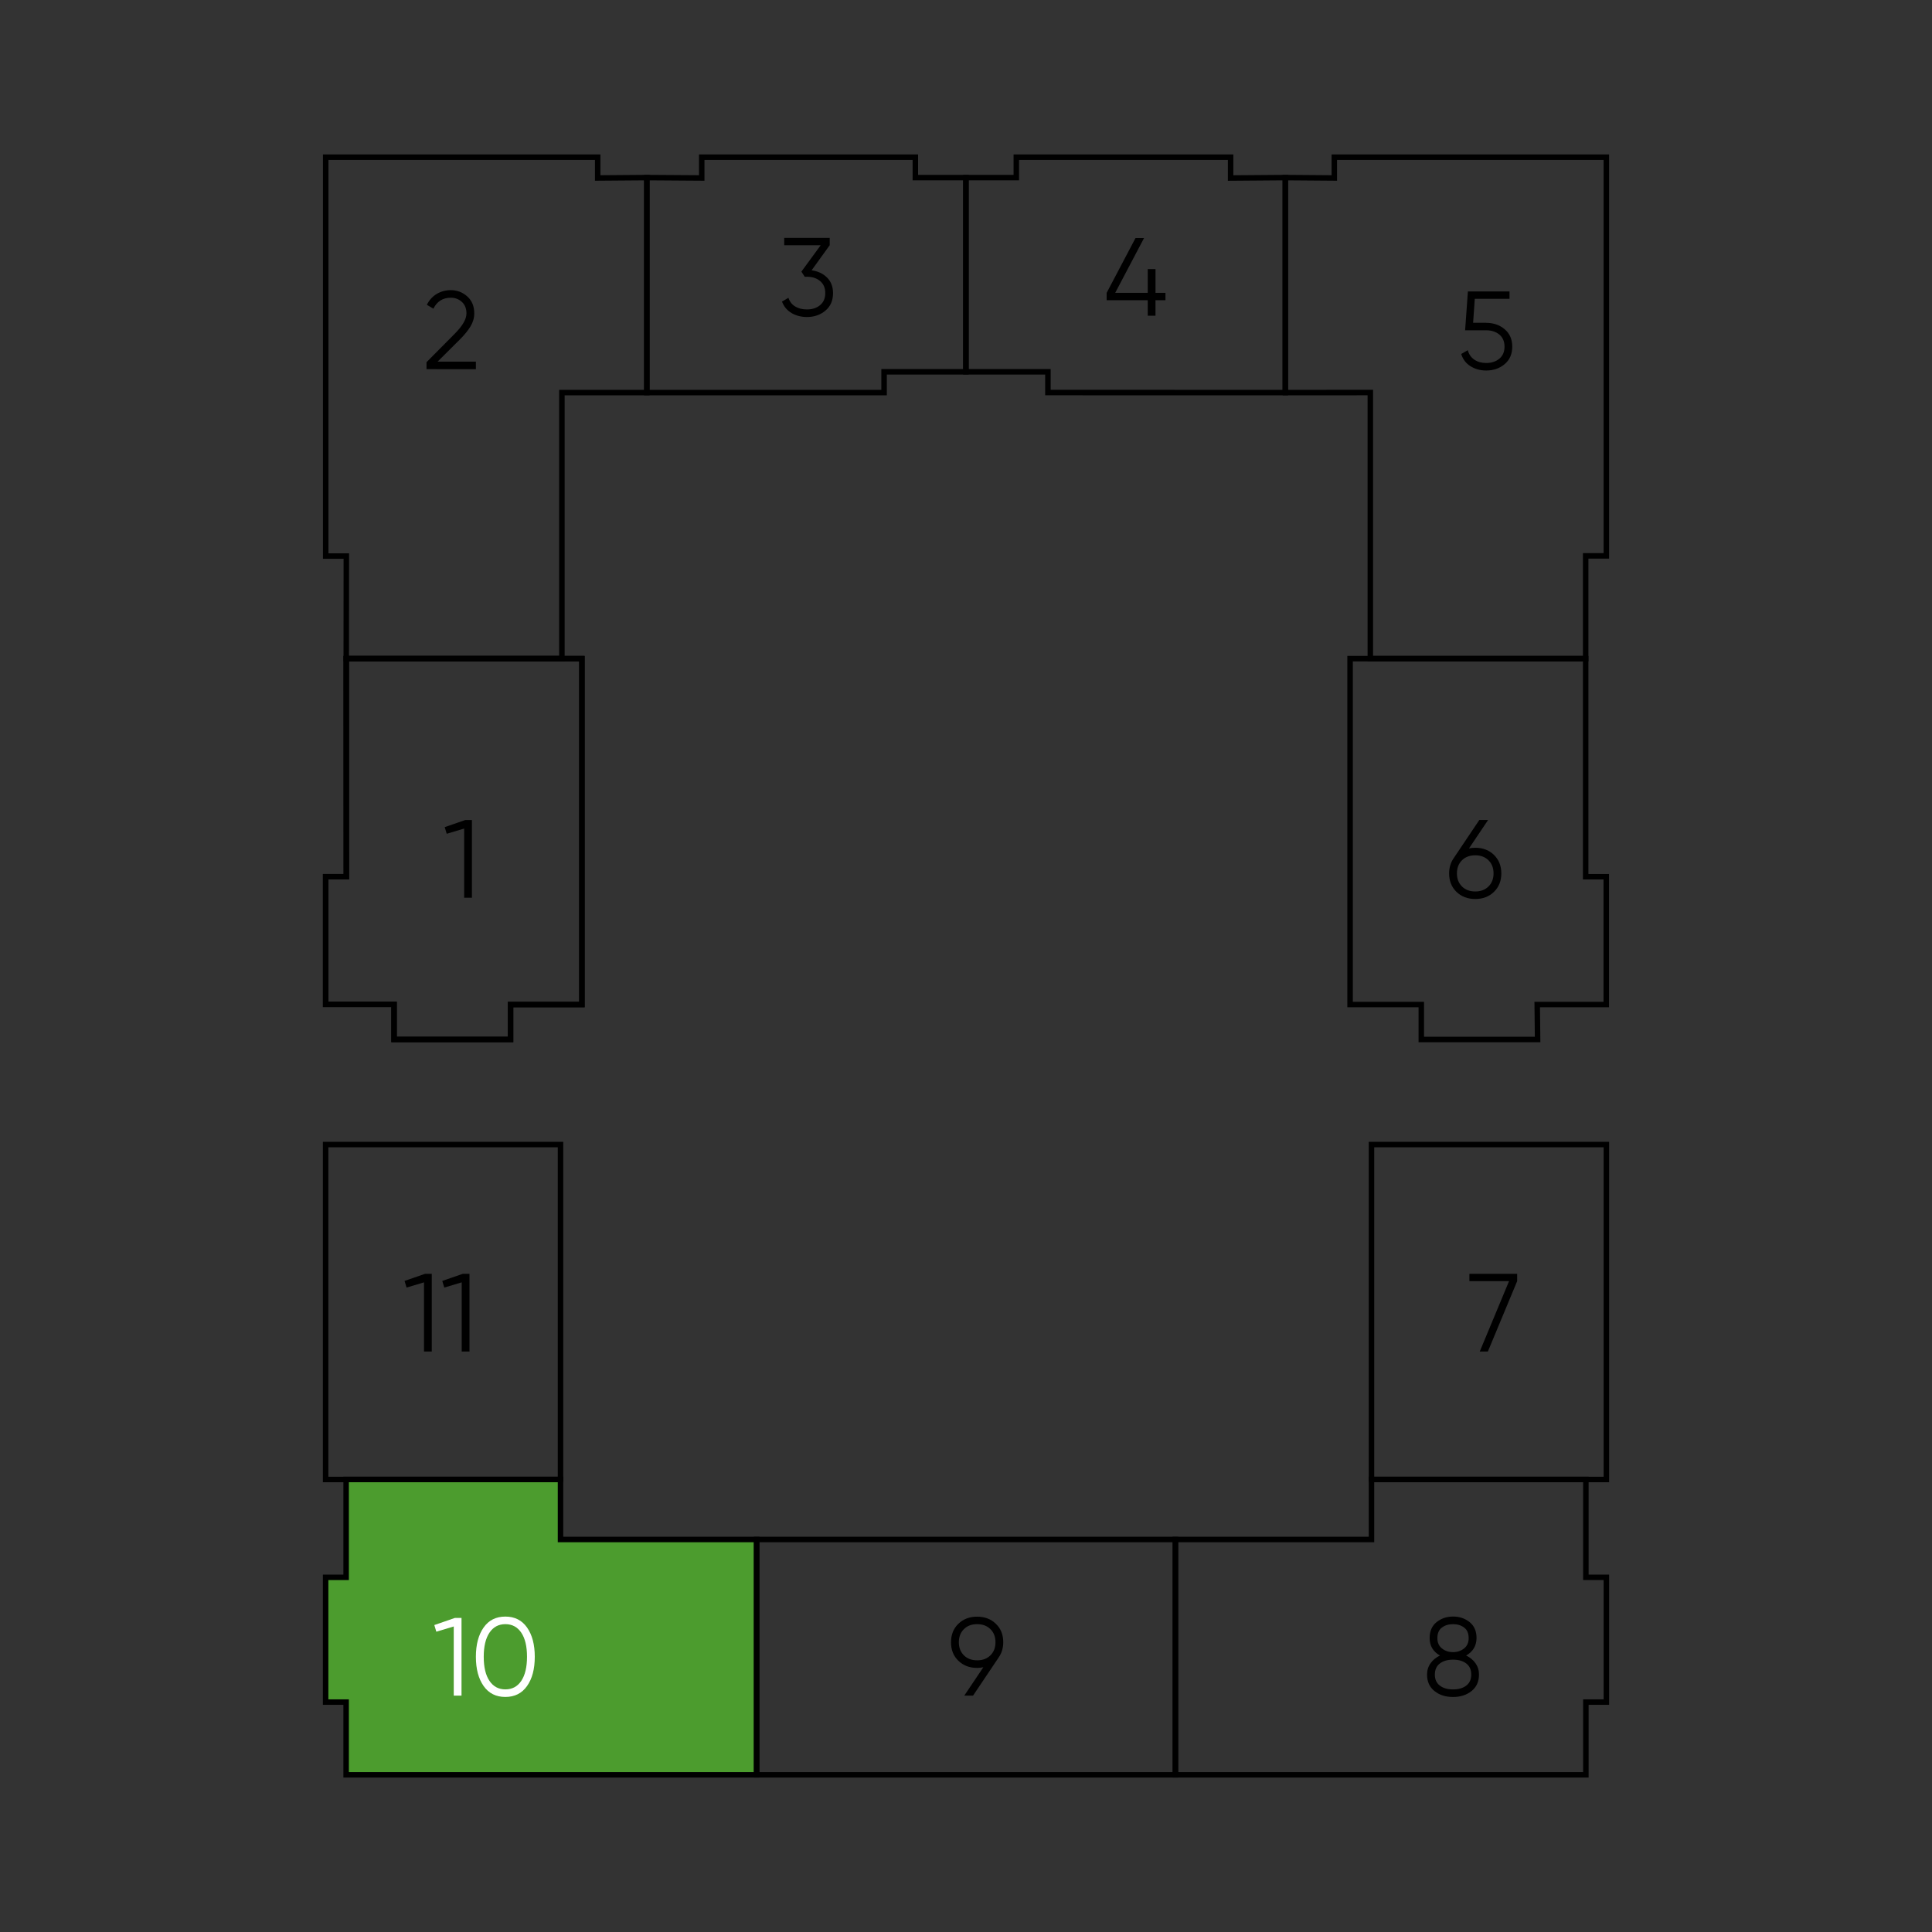 <?xml version="1.0" encoding="utf-8"?>
<!-- Generator: Adobe Illustrator 26.1.0, SVG Export Plug-In . SVG Version: 6.00 Build 0)  -->
<svg version="1.1" baseProfile="basic" id="Layer_1"
	 xmlns="http://www.w3.org/2000/svg" xmlns:xlink="http://www.w3.org/1999/xlink" x="0px" y="0px" viewBox="0 0 500 500"
	 xml:space="preserve">
<rect x="0" y="0" width="500" height="500" fill="#333333" stroke="none"/>
<style type="text/css">
	.st0{fill:none;}
	.st1{fill:none;stroke:#000000;stroke-width:1.417;stroke-miterlimit:10;}
	.st2{fill:#4C9C2E;stroke:#000000;stroke-width:1.417;stroke-miterlimit:10;}
	.st3{fill:#FFFFFF;}
</style>
<rect y="0" class="st0" width="500" height="500"/>
<polygon class="st1" points="354.64,170.46 354.64,101.59 332.64,101.6 332.64,45.96 345.32,46.06 345.32,40.68 415.72,40.68 
	415.72,143.86 410.37,143.86 410.37,170.46 "/>
<polygon class="st1" points="249.98,45.96 249.98,96.22 271.2,96.22 271.2,101.59 332.64,101.6 332.64,45.96 318.48,46.07 
	318.48,40.68 263.02,40.68 263.02,45.96 "/>
<polygon class="st1" points="145.42,170.46 145.42,101.6 167.4,101.6 167.4,45.96 154.68,46.06 154.68,40.68 84.29,40.68 
	84.29,143.91 89.63,143.91 89.61,170.46 "/>
<polygon class="st1" points="249.98,96.22 249.98,45.96 236.89,45.96 236.89,40.68 181.61,40.68 181.61,46.06 167.4,45.96 
	167.4,101.6 228.8,101.6 228.8,96.22 "/>
<polygon class="st1" points="354.64,170.46 349.4,170.46 349.4,259.97 367.83,259.97 367.83,269.02 397.93,269.02 397.83,259.97 
	415.7,259.97 415.7,226.89 410.37,226.89 410.37,170.46 366.12,170.46 "/>
<polygon class="st2" points="89.58,459.32 89.58,440.5 84.27,440.5 84.27,408.21 89.58,408.21 89.58,382.89 89.58,382.88 
	145.06,382.88 145.06,398.42 195.81,398.42 195.81,459.32 "/>
<polygon class="st1" points="89.58,382.89 84.27,382.89 84.27,296.21 145.06,296.21 145.06,382.88 89.58,382.88 "/>
<polygon class="st1" points="410.42,459.32 410.42,440.5 415.73,440.5 415.73,408.21 410.42,408.21 410.42,382.89 410.42,382.88 
	354.94,382.88 354.94,398.42 304.19,398.42 304.19,459.32 "/>
<polygon class="st1" points="410.42,382.89 415.73,382.89 415.73,296.21 354.94,296.21 354.94,382.88 410.42,382.88 "/>
<rect x="195.81" y="398.42" class="st1" width="108.39" height="60.9"/>
<polygon class="st1" points="145.42,170.46 89.61,170.46 89.63,226.89 84.28,226.89 84.28,259.92 101.98,259.92 101.98,269.01 
	132.13,269.01 132.13,259.97 150.6,259.97 150.6,170.46 "/>
<polygon class="st1" points="89.63,226.89 84.28,226.89 84.28,259.92 101.98,259.92 101.98,269.02 132.13,269.02 132.13,259.97 
	150.6,259.97 150.6,170.46 145.42,170.46 89.61,170.46 "/>
<g>
	<path d="M120.41,212.22h1.72v20.11h-2.01v-17.9l-4.51,1.35l-0.52-1.72L120.41,212.22z"/>
</g>
<g>
	<path d="M110.38,95.55v-1.81l7.24-7.3c2.07-2.07,3.1-3.84,3.1-5.31c0-1.28-0.4-2.28-1.19-3c-0.8-0.72-1.75-1.08-2.86-1.08
		c-2.07,0-3.57,0.95-4.51,2.84l-1.69-1.01c0.63-1.24,1.49-2.19,2.59-2.83c1.09-0.64,2.3-0.96,3.62-0.96c1.61,0,3.02,0.54,4.24,1.62
		c1.22,1.08,1.82,2.55,1.82,4.41c0,1.17-0.33,2.29-0.98,3.36c-0.65,1.07-1.57,2.2-2.76,3.39l-5.75,5.72h9.91v1.95H110.38z"/>
</g>
<g>
	<path d="M210.04,69.96c1.61,0.21,2.94,0.83,3.98,1.85c1.04,1.02,1.57,2.38,1.57,4.06c0,1.92-0.66,3.42-1.97,4.52
		c-1.31,1.1-2.91,1.65-4.78,1.65c-1.49,0-2.83-0.34-3.99-1.03c-1.17-0.69-1.99-1.68-2.47-2.96l1.67-0.98c0.33,1,0.91,1.75,1.75,2.25
		c0.84,0.51,1.86,0.76,3.04,0.76c1.38,0,2.51-0.37,3.4-1.11s1.34-1.78,1.34-3.12c0-1.34-0.45-2.38-1.34-3.12s-2.03-1.11-3.4-1.11
		v-0.03l-0.03,0.03h-0.55l-0.86-1.32l5-6.84h-9.45v-1.9h11.78v1.9L210.04,69.96z"/>
</g>
<g>
	<path d="M381.79,219.4c1.97,0,3.59,0.62,4.85,1.85c1.26,1.24,1.9,2.83,1.9,4.78c0,1.95-0.63,3.55-1.9,4.78
		c-1.26,1.24-2.88,1.85-4.85,1.85c-1.97,0-3.59-0.62-4.86-1.85c-1.26-1.23-1.9-2.83-1.9-4.78c0-1.51,0.41-2.85,1.24-4.02l6.58-9.8
		h2.27l-4.94,7.35C380.7,219.46,381.23,219.4,381.79,219.4z M378.36,229.42c0.87,0.86,2.02,1.29,3.43,1.29
		c1.42,0,2.56-0.43,3.43-1.29c0.87-0.86,1.31-1.99,1.31-3.39s-0.44-2.53-1.31-3.39c-0.87-0.86-2.02-1.29-3.43-1.29
		c-1.42,0-2.56,0.43-3.43,1.29c-0.87,0.86-1.31,1.99-1.31,3.39S377.49,228.56,378.36,229.42z"/>
</g>
<g>
	<path d="M380.29,329.66h12.35v1.9l-7.58,18.21h-2.1l7.58-18.21h-10.26V329.66z"/>
</g>
<g>
	<path d="M379.43,428.45c1.01,0.48,1.82,1.14,2.43,2c0.6,0.85,0.9,1.82,0.9,2.92c0,1.82-0.64,3.24-1.92,4.27
		c-1.28,1.02-2.88,1.54-4.8,1.54s-3.51-0.51-4.8-1.54c-1.28-1.02-1.92-2.45-1.92-4.27c0-1.09,0.3-2.06,0.91-2.92
		c0.6-0.85,1.41-1.52,2.43-2c-1.78-1.01-2.67-2.52-2.67-4.51c0-1.8,0.6-3.18,1.8-4.14c1.2-0.96,2.62-1.44,4.27-1.44
		s3.07,0.48,4.27,1.44c1.2,0.96,1.8,2.34,1.8,4.14C382.1,425.94,381.21,427.44,379.43,428.45z M372.63,436.23
		c0.86,0.66,2,0.99,3.42,0.99s2.56-0.33,3.42-0.99c0.86-0.66,1.29-1.61,1.29-2.86c0-1.24-0.43-2.2-1.29-2.86
		c-0.86-0.66-2-0.99-3.42-0.99s-2.56,0.33-3.42,0.99c-0.86,0.66-1.29,1.61-1.29,2.86C371.33,434.61,371.76,435.57,372.63,436.23z
		 M378.93,421.22c-0.78-0.59-1.74-0.89-2.89-0.89c-1.15,0-2.11,0.3-2.89,0.89c-0.78,0.59-1.16,1.5-1.16,2.73
		c0,1.15,0.4,2.04,1.19,2.67c0.79,0.63,1.75,0.95,2.86,0.95s2.06-0.32,2.86-0.95c0.79-0.63,1.19-1.52,1.19-2.67
		C380.09,422.72,379.71,421.81,378.93,421.22z"/>
</g>
<g>
	<path d="M259.64,425.01c0,1.51-0.41,2.85-1.24,4.02l-6.58,9.8h-2.27l4.94-7.35c-0.52,0.11-1.05,0.17-1.61,0.17
		c-1.97,0-3.59-0.62-4.86-1.85s-1.9-2.83-1.9-4.78s0.63-3.55,1.9-4.78s2.88-1.85,4.86-1.85c1.97,0,3.59,0.62,4.85,1.85
		C259.01,421.46,259.64,423.05,259.64,425.01z M249.46,421.62c-0.87,0.86-1.31,1.99-1.31,3.39c0,1.4,0.44,2.53,1.31,3.39
		c0.87,0.86,2.02,1.29,3.43,1.29c1.42,0,2.56-0.43,3.43-1.29c0.87-0.86,1.31-1.99,1.31-3.39c0-1.4-0.44-2.53-1.31-3.39
		c-0.87-0.86-2.02-1.29-3.43-1.29C251.48,420.32,250.33,420.76,249.46,421.62z"/>
</g>
<g>
	<path class="st3" d="M117.72,418.72h1.72v20.11h-2.01v-17.9l-4.51,1.35l-0.52-1.72L117.72,418.72z"/>
	<path class="st3" d="M136.4,436.34c-1.33,1.89-3.2,2.83-5.62,2.83s-4.29-0.94-5.62-2.83s-2-4.41-2-7.57c0-3.16,0.67-5.68,2-7.57
		c1.33-1.89,3.2-2.83,5.62-2.83s4.29,0.94,5.62,2.83c1.33,1.89,2,4.41,2,7.57C138.4,431.93,137.74,434.45,136.4,436.34z M126.67,435
		c0.99,1.47,2.36,2.21,4.12,2.21s3.14-0.74,4.12-2.21s1.48-3.55,1.48-6.23c0-2.68-0.49-4.76-1.48-6.23
		c-0.99-1.47-2.36-2.21-4.12-2.21s-3.14,0.74-4.12,2.21c-0.99,1.48-1.48,3.55-1.48,6.23C125.19,431.45,125.68,433.53,126.67,435z"/>
</g>
<g>
	<path d="M110.02,329.66h1.72v20.11h-2.01v-17.9l-4.51,1.35l-0.52-1.72L110.02,329.66z"/>
	<path d="M119.78,329.66h1.72v20.11h-2.01v-17.9l-4.51,1.35l-0.52-1.72L119.78,329.66z"/>
</g>
<g>
	<path d="M301.62,75.79v1.9h-2.58v4.02h-2.01v-4.02h-10.63v-1.9l7.47-14.19h2.21l-7.47,14.19h8.42v-6.15h2.01v6.15H301.62z"/>
</g>
<g>
	<path d="M384.62,83.55c1.88,0,3.47,0.55,4.78,1.65c1.31,1.1,1.97,2.61,1.97,4.52s-0.66,3.42-1.97,4.52
		c-1.31,1.1-2.91,1.65-4.78,1.65c-1.51,0-2.86-0.37-4.05-1.11c-1.19-0.74-1.99-1.8-2.41-3.17l1.7-0.98
		c0.29,1.07,0.86,1.89,1.71,2.46s1.87,0.85,3.06,0.85c1.38,0,2.51-0.37,3.4-1.11c0.89-0.74,1.34-1.78,1.34-3.12
		c0-1.34-0.45-2.38-1.34-3.12s-2.03-1.11-3.4-1.11h-5.46l0.72-10.05h10.77v1.9h-8.99l-0.43,6.21H384.62z"/>
</g>
</svg>
